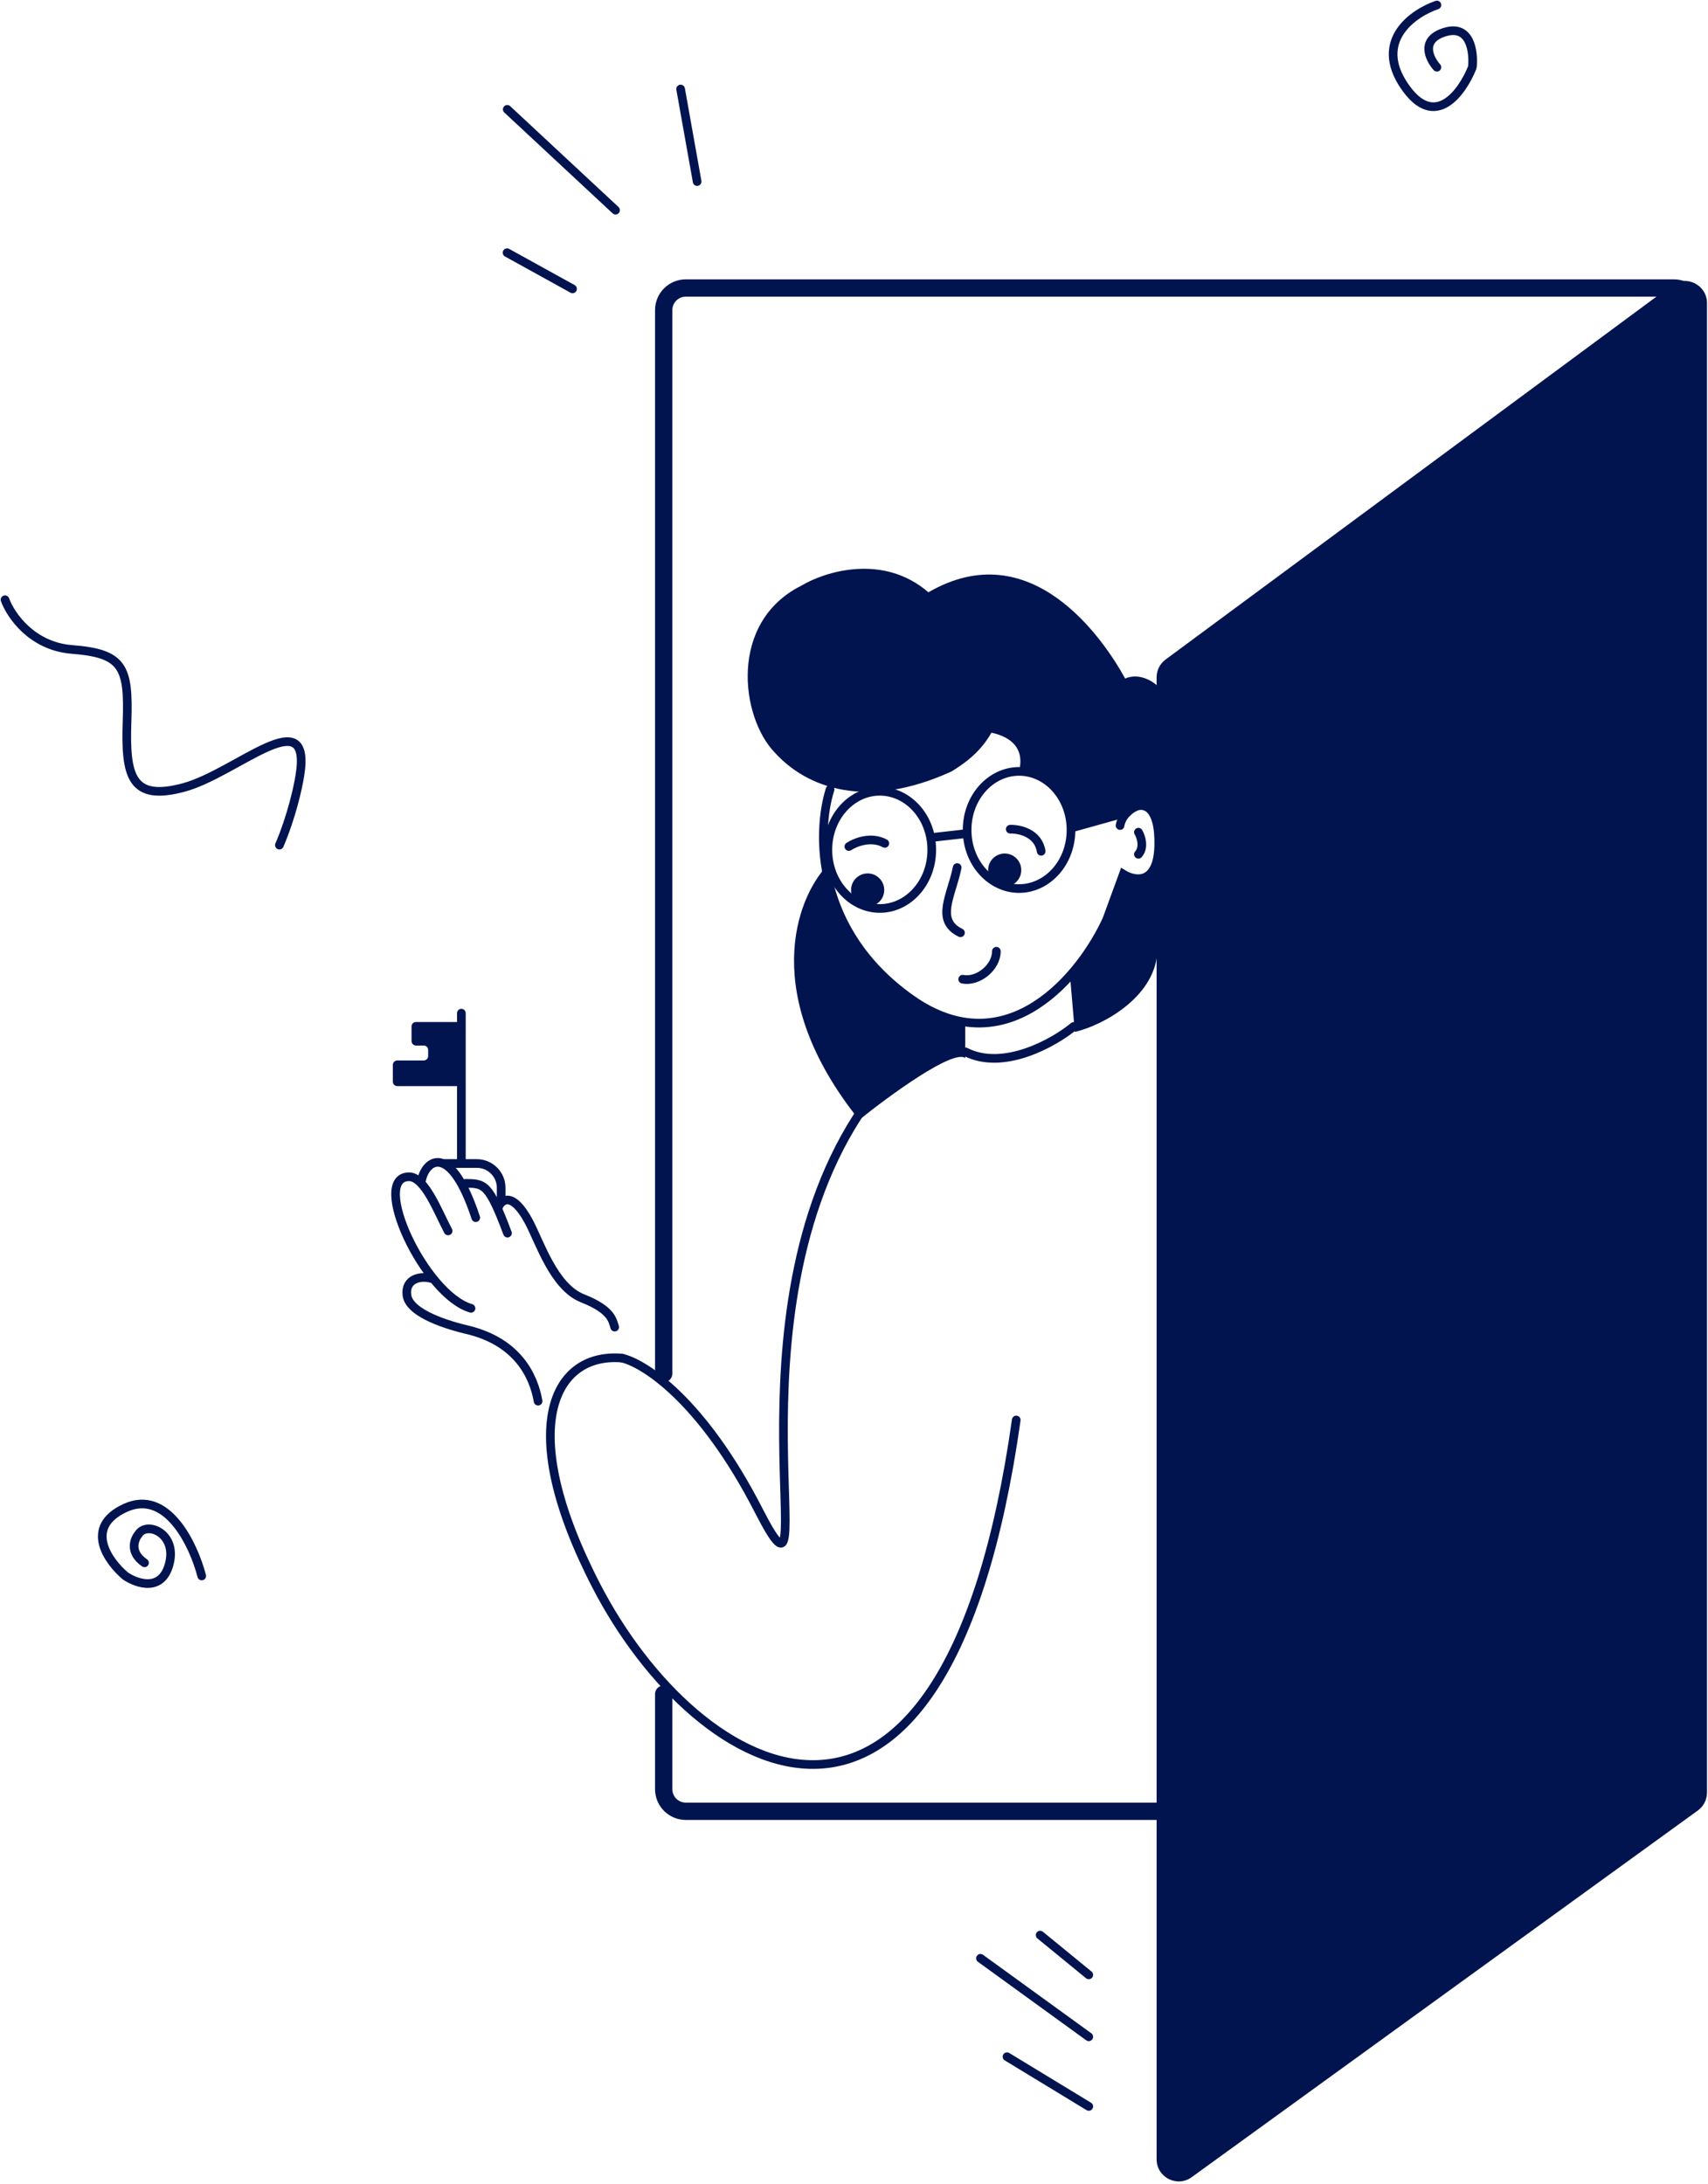 <svg width="341" height="436" viewBox="0 0 341 436" fill="none" xmlns="http://www.w3.org/2000/svg">
<path d="M139.182 36.238L135.884 17.769" stroke="#021450" stroke-width="1.729" stroke-linecap="round"/>
<path d="M122.896 41.953L101.27 21.824" stroke="#021450" stroke-width="1.729" stroke-linecap="round"/>
<path d="M114.304 57.659L101.232 50.436" stroke="#021450" stroke-width="1.729" stroke-linecap="round"/>
<path d="M217.372 394.195L207.664 386.251" stroke="#021450" stroke-width="1.729" stroke-linecap="round"/>
<path d="M217.373 420.452L201.045 410.523" stroke="#021450" stroke-width="1.729" stroke-linecap="round"/>
<path d="M217.372 406.551L195.749 390.885" stroke="#021450" stroke-width="1.729" stroke-linecap="round"/>
<path d="M286.878 1C282.159 2.607 274.249 8.081 280.359 17.128C286.423 26.108 291.888 18.539 293.911 13.531C293.941 13.457 293.96 13.381 293.967 13.301C294.248 10.308 293.553 4.913 288.554 6.376C283.488 7.859 285.326 11.69 286.878 13.42" stroke="#021450" stroke-width="1.729" stroke-linecap="round"/>
<path d="M40.276 314.571C38.689 308.447 33.421 297.151 25.043 300.969C16.665 304.787 21.552 311.628 25.043 314.571C27.392 316.162 32.442 317.864 33.849 311.946C35.256 306.028 29.327 303.594 27.661 306.219C26.782 307.253 25.79 309.846 28.851 311.946" stroke="#021450" stroke-width="1.729" stroke-linecap="round"/>
<path d="M1 119.708C2.1 122.752 6.314 128.997 14.366 129.632C24.431 130.426 25.752 132.967 25.366 143.922C24.982 154.878 26.137 160.039 36.697 157.181C47.258 154.323 62.383 139.556 59.853 154.878C59.505 157.128 58.203 163.04 55.783 168.692" stroke="#021450" stroke-width="1.729" stroke-linecap="round"/>
<path d="M171.526 223.541C151.579 198.651 158.949 179.338 165.127 172.792C167.951 193.797 184.691 202.138 192.708 203.682V211.184C190.237 209.419 177.557 218.686 171.526 223.541Z" fill="#021450"/>
<path d="M185.361 118.227C205.881 106.312 220.316 127.56 224.636 135.438C227.379 134.253 230.089 135.931 231.1 136.919V164.186C231.894 167.36 231.657 169.846 231.1 171.598V189.213C231.1 198.921 220.103 204.689 214.587 205.982L213.669 195.298C219.847 188.943 223.304 178.97 224.26 174.777C226.379 176.013 228.673 174.998 229.556 174.336C230.039 173.885 230.667 172.965 231.1 171.598V164.186C229.688 158.538 225.805 160.803 224.04 162.642L214.111 165.51C212.875 155.978 206.491 153.847 203.454 153.972C204.866 148.323 200.291 146.764 197.938 146.249C195.466 150.662 191.612 152.942 189.994 153.972C173.048 161.739 161.089 157.282 154.69 150.221C147.85 143.16 145.423 124.185 159.986 116.903C164.671 114.087 176.305 110.409 185.361 118.227Z" fill="#021450"/>
<path d="M213.824 165.667C213.824 172.242 209.071 177.361 203.454 177.361C197.836 177.361 193.083 172.242 193.083 165.667C193.083 159.092 197.836 153.972 203.454 153.972C209.071 153.972 213.824 159.092 213.824 165.667Z" stroke="#021450" stroke-width="1.729"/>
<path d="M186.023 169.638C186.023 176.214 181.27 181.333 175.652 181.333C170.035 181.333 165.282 176.214 165.282 169.638C165.282 163.063 170.035 157.944 175.652 157.944C181.27 157.944 186.023 163.063 186.023 169.638Z" stroke="#021450" stroke-width="1.729"/>
<path d="M186.086 167.161L193.02 166.38" stroke="#021450" stroke-width="1.729" stroke-linecap="round"/>
<path d="M192.201 195.454C195.17 196.053 198.921 193.184 198.921 189.875" stroke="#021450" stroke-width="1.729" stroke-linecap="round"/>
<path d="M191.098 173.169C189.994 178.685 186.641 183.716 191.76 186.187" stroke="#021450" stroke-width="1.729" stroke-linecap="round"/>
<path d="M173.225 180.956C175.053 180.956 176.535 179.474 176.535 177.646C176.535 175.818 175.053 174.336 173.225 174.336C171.397 174.336 169.915 175.818 169.915 177.646C169.915 179.474 171.397 180.956 173.225 180.956Z" fill="#021450"/>
<path d="M200.585 176.984C202.413 176.984 203.895 175.502 203.895 173.674C203.895 171.847 202.413 170.365 200.585 170.365C198.757 170.365 197.276 171.847 197.276 173.674C197.276 175.502 198.757 176.984 200.585 176.984Z" fill="#021450"/>
<path d="M227.284 166.107C227.799 166.99 228.52 169.108 227.284 170.52" stroke="#021450" stroke-width="1.729" stroke-linecap="round"/>
<path d="M165.723 157.567C163.002 166.099 162.673 185.834 181.913 199.426C201.154 213.018 215.967 194.498 220.968 183.539L224.278 174.492C226.558 175.89 231.162 176.699 231.339 168.756C231.515 160.812 228.323 160.298 226.705 161.033C225.822 161.401 223.969 162.666 223.616 164.784" stroke="#021450" stroke-width="1.729" stroke-linecap="round"/>
<path d="M214.045 165.225L225.078 162.136" stroke="#021450" stroke-width="1.729" stroke-linecap="round"/>
<path d="M201.689 165.513C203.506 165.454 207.285 166.254 207.867 169.923" stroke="#021450" stroke-width="1.729" stroke-linecap="round"/>
<path d="M169.474 168.969C170.722 168.138 173.905 166.848 176.651 168.345" stroke="#021450" stroke-width="1.729" stroke-linecap="round"/>
<path d="M214.367 204.878C210.469 208.114 200.334 213.837 192.743 209.953" stroke="#021450" stroke-width="1.729" stroke-linecap="round"/>
<path d="M107.427 279.679C106.544 274.604 103.348 268.029 93.816 265.557C89.623 264.601 81.68 262.248 81.239 258.497C80.847 255.166 84.107 254.603 86.093 255.191" stroke="#021450" stroke-width="1.729" stroke-linecap="round"/>
<path d="M94.036 261.144C84.763 258.497 73.799 234.887 81.674 234.887C84.831 234.887 87.479 241.948 89.465 245.699" stroke="#021450" stroke-width="1.729" stroke-linecap="round"/>
<path d="M92.9 236.211C96.684 236.211 97.611 236.255 101.317 246.14" stroke="#021450" stroke-width="1.729" stroke-linecap="round"/>
<path d="M99.552 240.844C100.214 239.373 102.333 237.888 105.51 243.713C107.717 247.758 110.497 256.863 116.322 259.158C122.147 261.453 122.279 263.571 122.721 264.895" stroke="#021450" stroke-width="1.729" stroke-linecap="round"/>
<path d="M124.121 271.073C110.442 269.97 102.807 285.107 119.047 316.527C139.346 355.802 188.771 383.383 202.893 283.43" stroke="#021450" stroke-width="1.729" stroke-linecap="round"/>
<path d="M124.122 271.073C128.535 272.03 140.185 279.458 151.482 301.523C165.604 329.104 143.539 262.909 172.444 220.986" stroke="#021450" stroke-width="1.729" stroke-linecap="round"/>
<path d="M88.802 232.239H95.201C97.882 232.239 100.056 234.413 100.056 237.094V239.521" stroke="#021450" stroke-width="1.729" stroke-linecap="round"/>
<path d="M92.113 232.239V202.231" stroke="#021450" stroke-width="1.729" stroke-linecap="round"/>
<path d="M79.315 216.794H91.23C91.717 216.794 92.113 216.399 92.113 215.912V204.879C92.113 204.392 91.717 203.997 91.23 203.997H83.046C82.558 203.997 82.163 204.392 82.163 204.879V207.806C82.163 208.294 82.558 208.689 83.046 208.689H84.597C85.085 208.689 85.48 209.084 85.48 209.571V210.793C85.48 211.28 85.085 211.675 84.597 211.675H79.315C78.827 211.675 78.432 212.07 78.432 212.558V215.912C78.432 216.399 78.827 216.794 79.315 216.794Z" fill="#021450"/>
<path d="M132.507 338.15V357.126C132.507 359.563 134.483 361.539 136.92 361.539H334.179C336.616 361.539 338.592 359.563 338.592 357.126V61.899C338.592 59.462 336.616 57.486 334.179 57.486H136.92C134.483 57.486 132.507 59.462 132.507 61.899V274.162" stroke="#021450" stroke-width="3.457" stroke-linecap="round"/>
<path d="M232.706 131.645L333.763 56.95C336.676 54.797 340.799 56.876 340.799 60.499V357.805C340.799 359.22 340.12 360.549 338.975 361.379L237.918 434.577C235 436.69 230.916 434.606 230.916 431.003V135.194C230.916 133.794 231.58 132.477 232.706 131.645Z" fill="#021450"/>
<path d="M84.169 235.549C85.052 231.357 90.038 228.047 94.981 243.051" stroke="#021450" stroke-width="1.729" stroke-linecap="round"/>
</svg>
